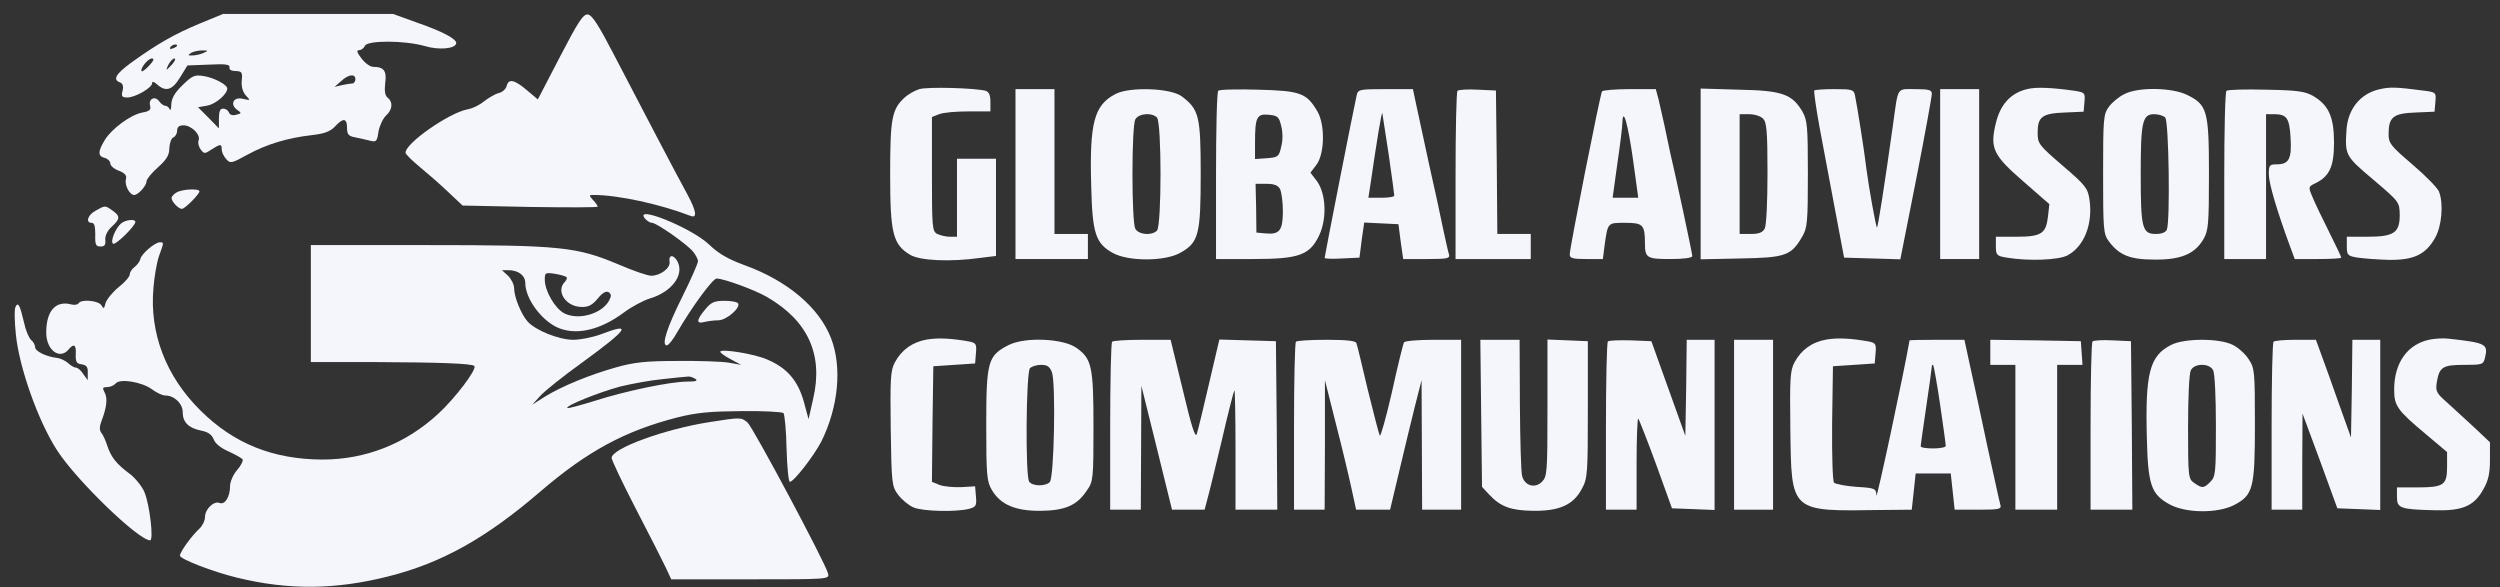 <svg width="132" height="31" viewBox="0 0 132 31" fill="none" xmlns="http://www.w3.org/2000/svg">
<rect x="0" y="0" width="132" height="31" fill="#333333" stroke="none"/>
<path d="M48.544 4.706C48.294 4.779 47.941 4.985 47.75 5.162C47.088 5.779 47 6.265 47 9.221C47 12.323 47.147 12.912 48.059 13.456C48.588 13.765 50.162 13.838 51.75 13.618L52.588 13.515V10.941V8.382H51.559H50.529V10.441V12.5H50.147C49.941 12.5 49.647 12.426 49.485 12.353C49.221 12.206 49.206 12.015 49.206 9.176V6.176L49.588 6.029C49.794 5.941 50.485 5.882 51.132 5.882H52.294V5.382C52.294 5.029 52.221 4.853 52.044 4.794C51.5 4.647 48.971 4.574 48.544 4.706Z" fill="#F4F6FC"/>
<path d="M107.029 4.706C106.162 4.912 105.618 5.515 105.382 6.5C105.059 7.824 105.235 8.191 106.809 9.559L108.206 10.78L108.132 11.441C108.029 12.338 107.779 12.5 106.456 12.5H105.382V13C105.382 13.471 105.426 13.515 105.956 13.603C107.103 13.794 108.676 13.735 109.162 13.485C110.044 13.015 110.515 11.824 110.323 10.53C110.235 9.941 110.118 9.78 108.912 8.75C107.632 7.647 107.588 7.588 107.588 6.985C107.588 6.162 107.838 5.985 109.029 5.941L110.015 5.897L110.059 5.397C110.103 4.897 110.073 4.882 109.544 4.794C108.309 4.618 107.485 4.588 107.029 4.706Z" fill="#F4F6FC"/>
<path d="M125.603 4.721C124.618 4.956 123.97 5.765 123.897 6.838C123.809 8.191 123.823 8.235 125.309 9.485C126.691 10.662 126.691 10.662 126.706 11.353C126.706 12.294 126.397 12.5 124.985 12.5H123.912V13C123.912 13.471 123.956 13.515 124.485 13.603C124.794 13.647 125.544 13.706 126.147 13.721C127.456 13.735 128.073 13.441 128.573 12.559C128.926 11.941 129.029 10.765 128.779 10.118C128.706 9.927 128.073 9.279 127.382 8.691C126.22 7.691 126.118 7.574 126.118 7.074C126.118 6.177 126.368 5.985 127.529 5.941L128.544 5.897L128.588 5.382C128.632 4.882 128.632 4.868 127.926 4.779C126.47 4.588 126.176 4.588 125.603 4.721Z" fill="#F4F6FC"/>
<path d="M53.618 9.191V13.677H55.529H57.441V13.015V12.353H56.559H55.676V8.53V4.706H54.647H53.618V9.191Z" fill="#F4F6FC"/>
<path d="M58.912 4.956C57.765 5.544 57.515 6.485 57.618 9.882C57.677 12.323 57.853 12.853 58.75 13.353C59.559 13.809 61.5 13.809 62.309 13.353C63.294 12.809 63.397 12.397 63.397 9.191C63.397 6.118 63.309 5.779 62.397 5.088C61.809 4.647 59.662 4.574 58.912 4.956ZM61.088 6.206C61.338 6.456 61.338 11.927 61.088 12.177C60.809 12.456 60.118 12.397 59.941 12.073C59.853 11.897 59.794 10.691 59.794 9.191C59.794 7.691 59.853 6.485 59.941 6.309C60.118 5.985 60.809 5.926 61.088 6.206Z" fill="#F4F6FC"/>
<path d="M64.324 4.794C64.25 4.853 64.206 6.882 64.206 9.294V13.677H66.162C68.588 13.677 69.147 13.471 69.647 12.441C70.074 11.544 70.015 10.221 69.53 9.559L69.191 9.118L69.515 8.691C69.941 8.103 69.971 6.588 69.559 5.882C68.986 4.912 68.677 4.794 66.441 4.735C65.338 4.706 64.382 4.721 64.324 4.794ZM67.647 6.647C67.736 7 67.736 7.412 67.647 7.75C67.53 8.28 67.471 8.309 66.897 8.353L66.265 8.397V7.544C66.265 6.191 66.353 6 66.986 6.059C67.456 6.103 67.53 6.162 67.647 6.647ZM67.588 9.985C67.662 10.147 67.736 10.662 67.736 11.147C67.736 12.162 67.559 12.397 66.824 12.324L66.338 12.28L66.324 10.985L66.294 9.706H66.868C67.28 9.706 67.471 9.78 67.588 9.985Z" fill="#F4F6FC"/>
<path d="M71.633 5.029C71.515 5.515 69.941 13.515 69.941 13.618C69.941 13.662 70.353 13.677 70.868 13.647L71.78 13.603L71.897 12.677L72.03 11.75L72.927 11.794L73.838 11.838L73.956 12.75L74.088 13.677H75.338C76.456 13.677 76.574 13.647 76.5 13.412C76.456 13.28 76.324 12.662 76.191 12.059C76.074 11.456 75.736 9.927 75.456 8.677C75.191 7.427 74.883 6.015 74.78 5.544L74.603 4.706H73.162C71.78 4.706 71.706 4.721 71.633 5.029ZM73.324 8.162C73.486 9.294 73.618 10.265 73.618 10.324C73.618 10.397 73.309 10.441 72.941 10.441H72.25L72.338 9.882C72.706 7.338 72.956 5.868 72.986 5.971C73 6.044 73.147 7.029 73.324 8.162Z" fill="#F4F6FC"/>
<path d="M76.956 4.794C76.897 4.853 76.853 6.882 76.853 9.294V13.677H78.838H80.824V13.015V12.353H79.941H79.059L79.029 8.559L78.985 4.779L78.029 4.735C77.5 4.706 77.015 4.735 76.956 4.794Z" fill="#F4F6FC"/>
<path d="M84.588 4.824C84.485 4.985 82.882 13.088 82.882 13.427C82.882 13.632 83.029 13.677 83.75 13.677H84.632L84.721 12.971C84.897 11.735 84.868 11.765 85.823 11.765C86.735 11.765 86.853 11.868 86.853 12.824C86.853 13.618 86.941 13.677 88.191 13.677C88.912 13.677 89.353 13.618 89.353 13.515C89.353 13.382 88.485 9.309 88.176 8.015C88.103 7.691 87.971 7.059 87.882 6.618C87.779 6.177 87.647 5.559 87.573 5.25L87.426 4.706H86.044C85.279 4.706 84.632 4.765 84.588 4.824ZM86.221 8.412L86.5 10.441H85.823H85.147L85.397 8.632C85.544 7.647 85.662 6.677 85.662 6.471C85.691 5.603 85.956 6.544 86.221 8.412Z" fill="#F4F6FC"/>
<path d="M89.794 9.191V13.691L91.912 13.647C94.28 13.603 94.574 13.5 95.162 12.485C95.427 12.029 95.456 11.721 95.456 9.191C95.456 6.647 95.427 6.353 95.162 5.882C94.618 4.971 94.103 4.779 91.824 4.735L89.794 4.676V9.191ZM93.089 6.265C93.28 6.456 93.324 6.926 93.324 9.132C93.324 10.677 93.265 11.897 93.177 12.074C93.059 12.279 92.868 12.353 92.442 12.353H91.853V9.191V6.029H92.353C92.633 6.029 92.971 6.132 93.089 6.265Z" fill="#F4F6FC"/>
<path d="M95.794 4.779C95.765 4.824 95.882 5.662 96.059 6.647C96.25 7.647 96.618 9.618 96.882 11.029L97.368 13.603L98.853 13.647L100.338 13.691L101.176 9.456C101.632 7.132 102 5.103 102 4.956C102 4.75 101.853 4.706 101.118 4.706C100.132 4.706 100.235 4.544 99.956 6.544C99.515 9.706 99.147 12.059 99.103 12.015C99.044 11.956 98.662 9.838 98.544 8.897C98.441 8 98.044 5.5 97.941 5.029C97.882 4.735 97.794 4.706 96.868 4.706C96.323 4.706 95.838 4.735 95.794 4.779Z" fill="#F4F6FC"/>
<path d="M102.441 9.191V13.677H103.471H104.5V9.191V4.706H103.471H102.441V9.191Z" fill="#F4F6FC"/>
<path d="M112.162 4.971C111.883 5.103 111.515 5.412 111.353 5.632C111.059 6.029 111.044 6.25 111.044 9.191C111.044 12.147 111.059 12.353 111.353 12.75C111.897 13.471 112.456 13.706 113.75 13.706C115.147 13.721 115.883 13.412 116.339 12.632C116.603 12.177 116.633 11.868 116.633 9.191C116.633 5.824 116.544 5.529 115.456 5C114.647 4.618 112.883 4.588 112.162 4.971ZM114.324 6.206C114.515 6.397 114.589 11.662 114.412 12.118C114.353 12.265 114.147 12.353 113.824 12.353C113.103 12.353 113.03 12.03 113.03 9.191C113.03 6.441 113.118 6.029 113.736 6.029C113.956 6.029 114.221 6.103 114.324 6.206Z" fill="#F4F6FC"/>
<path d="M117.559 4.794C117.486 4.853 117.441 6.882 117.441 9.294V13.677H118.544H119.647V9.853V6.029H120.059C120.736 6.029 120.883 6.221 120.941 7.265C121.015 8.382 120.853 8.677 120.221 8.677C119.824 8.677 119.794 8.721 119.794 9.206C119.794 9.677 120.221 11.132 120.927 13.044L121.162 13.677H122.383C123.059 13.677 123.618 13.647 123.618 13.603C123.618 13.559 123.324 12.941 122.971 12.235C122.618 11.53 122.221 10.706 122.103 10.412C121.868 9.868 121.883 9.853 122.25 9.677C123 9.309 123.236 8.794 123.236 7.529C123.236 6.177 122.956 5.559 122.147 5.074C121.706 4.824 121.324 4.765 119.647 4.735C118.559 4.706 117.618 4.735 117.559 4.794Z" fill="#F4F6FC"/>
<path d="M48.941 17.927C48.177 18.059 47.603 18.471 47.25 19.132C47.015 19.574 47 19.985 47.03 22.647C47.074 25.559 47.089 25.677 47.427 26.132C47.618 26.382 47.986 26.691 48.236 26.794C48.721 27 50.471 27.044 51.162 26.868C51.53 26.765 51.574 26.706 51.53 26.221L51.486 25.677L50.75 25.721C50.339 25.735 49.824 25.691 49.603 25.603L49.206 25.441L49.236 22.397L49.28 19.338L50.383 19.265L51.486 19.191L51.53 18.647C51.574 18.162 51.53 18.103 51.162 18.029C50.265 17.868 49.544 17.824 48.941 17.927Z" fill="#F4F6FC"/>
<path d="M96.442 17.927C95.677 18.059 95.103 18.471 94.75 19.132C94.515 19.574 94.5 19.985 94.53 22.647C94.588 27.088 94.5 27 99.368 26.927L100.941 26.912L101.044 25.956L101.147 25H102.074H103L103.103 25.956L103.206 26.912H104.441C105.574 26.912 105.691 26.882 105.618 26.647C105.574 26.515 105.28 25.132 104.941 23.603C104.618 22.059 104.206 20.162 104.03 19.368L103.721 17.941H102.28C101.471 17.941 100.824 17.956 100.824 17.971C100.544 19.603 99.088 26.427 99.074 26.162C99.059 25.794 99.015 25.765 98.015 25.706C97.442 25.662 96.912 25.559 96.838 25.485C96.765 25.412 96.721 24.103 96.736 22.338L96.78 19.338L97.883 19.265L98.986 19.191L99.03 18.647C99.074 18.162 99.03 18.103 98.662 18.029C97.765 17.868 97.044 17.824 96.442 17.927ZM102.441 21.382C102.603 22.485 102.736 23.456 102.736 23.544C102.736 23.618 102.441 23.677 102.074 23.677C101.706 23.677 101.412 23.632 101.412 23.559C101.412 23.5 101.544 22.559 101.706 21.471C101.868 20.382 102 19.427 102 19.353C102 19.279 102.03 19.25 102.074 19.279C102.103 19.324 102.28 20.265 102.441 21.382Z" fill="#F4F6FC"/>
<path d="M128.309 17.927C127.118 18.162 126.412 19.147 126.412 20.574C126.412 21.427 126.573 21.662 128.088 22.927L129.206 23.868V24.647C129.206 25.618 129.029 25.735 127.603 25.735H126.559V26.235C126.559 26.838 126.735 26.897 128.544 26.941C130.015 26.985 130.632 26.721 131.118 25.838C131.382 25.382 131.47 25 131.47 24.294V23.353L130.662 22.588C130.22 22.177 129.573 21.588 129.22 21.265C128.647 20.765 128.588 20.662 128.662 20.191C128.794 19.382 128.97 19.265 130.103 19.265C131.059 19.265 131.118 19.25 131.206 18.897C131.382 18.162 131.279 18.103 129.279 17.882C129.044 17.853 128.603 17.868 128.309 17.927Z" fill="#F4F6FC"/>
<path d="M53.25 18.221C52.162 18.779 52.074 19.074 52.074 22.427C52.074 25.103 52.103 25.412 52.368 25.868C52.824 26.647 53.618 26.985 54.956 26.971C56.236 26.956 56.868 26.691 57.397 25.882C57.721 25.427 57.736 25.265 57.736 22.544C57.736 19.353 57.647 18.941 56.838 18.368C56.133 17.868 54.118 17.779 53.25 18.221ZM55.544 19.662C55.75 20.221 55.662 25.221 55.427 25.456C55.191 25.691 54.5 25.677 54.338 25.427C54.133 25.103 54.177 19.647 54.383 19.441C54.486 19.338 54.75 19.265 54.971 19.265C55.294 19.265 55.427 19.353 55.544 19.662Z" fill="#F4F6FC"/>
<path d="M58.721 18.044C58.662 18.088 58.618 20.118 58.618 22.529V26.912H59.426H60.235L60.25 23.632L60.265 20.368L61.074 23.632L61.882 26.912H62.75H63.603L63.75 26.353C63.838 26.059 64.177 24.647 64.515 23.235C64.838 21.824 65.147 20.632 65.177 20.603C65.206 20.574 65.235 21.971 65.235 23.721V26.912H66.338H67.441L67.412 22.456L67.368 18.015L65.868 17.971L64.382 17.927L63.838 20.25C63.544 21.529 63.25 22.735 63.191 22.912C63.118 23.162 62.912 22.529 62.456 20.603L61.809 17.941H60.309C59.485 17.941 58.765 17.985 58.721 18.044Z" fill="#F4F6FC"/>
<path d="M68.427 18.044C68.368 18.088 68.324 20.118 68.324 22.529V26.912H69.133H69.941L69.956 23.485V20.074L70.53 22.353C70.853 23.603 71.221 25.147 71.353 25.765L71.603 26.912H72.5H73.397L73.897 24.809C74.162 23.662 74.544 22.118 74.721 21.397L75.059 20.074L75.074 23.485L75.088 26.912H76.118H77.147V22.427V17.941H75.691C74.883 17.941 74.191 18 74.133 18.074C74.088 18.147 73.794 19.324 73.5 20.677C73.191 22.029 72.897 23.074 72.853 23C72.809 22.927 72.53 21.838 72.221 20.588C71.927 19.338 71.662 18.221 71.618 18.118C71.588 18 71.133 17.941 70.044 17.941C69.206 17.941 68.471 17.985 68.427 18.044Z" fill="#F4F6FC"/>
<path d="M78.206 21.824L78.25 25.706L78.618 26.103C79.235 26.765 79.779 26.956 80.97 26.971C82.353 26.985 83.088 26.647 83.529 25.794C83.823 25.265 83.838 24.971 83.838 21.618V18.015L82.779 17.971L81.706 17.927V21.544C81.706 24.941 81.691 25.162 81.412 25.441C81.044 25.809 80.5 25.647 80.368 25.132C80.309 24.941 80.265 23.235 80.25 21.353L80.235 17.941H79.206H78.162L78.206 21.824Z" fill="#F4F6FC"/>
<path d="M84.897 18.029C84.839 18.088 84.794 20.118 84.794 22.529V26.912H85.603H86.412V24.456C86.412 23.118 86.456 22.044 86.5 22.103C86.544 22.147 86.971 23.235 87.442 24.515L88.28 26.838L89.412 26.882L90.53 26.927V22.427V17.941H89.794H89.059L89.03 20.471L88.986 23.015L88.089 20.515L87.192 18.015L86.103 17.971C85.5 17.956 84.956 17.971 84.897 18.029Z" fill="#F4F6FC"/>
<path d="M91.559 22.427V26.912H92.588H93.618V22.427V17.941H92.588H91.559V22.427Z" fill="#F4F6FC"/>
<path d="M105.088 18.603V19.265H105.75H106.412V23.088V26.912H107.515H108.618V23.088V19.265H109.294H109.956L109.912 18.632L109.868 18.015L107.485 17.971L105.088 17.941V18.603Z" fill="#F4F6FC"/>
<path d="M110.485 18.029C110.426 18.088 110.382 20.118 110.382 22.529V26.912H111.485H112.588L112.559 22.456L112.515 18.015L111.559 17.971C111.029 17.941 110.544 17.971 110.485 18.029Z" fill="#F4F6FC"/>
<path d="M114.647 18.206C113.5 18.779 113.265 19.691 113.353 23.103C113.412 25.588 113.574 26.088 114.53 26.618C115.383 27.103 117.088 27.118 117.971 26.662C118.971 26.132 119.059 25.779 119.059 22.382C119.059 19.588 119.044 19.427 118.721 18.956C118.544 18.677 118.162 18.338 117.883 18.206C117.177 17.853 115.353 17.853 114.647 18.206ZM116.853 19.544C116.941 19.721 117 20.941 117 22.485C117 24.956 116.986 25.162 116.706 25.441C116.353 25.794 116.28 25.794 115.853 25.5C115.544 25.279 115.53 25.206 115.53 22.559C115.53 20.956 115.588 19.721 115.677 19.544C115.78 19.368 115.986 19.265 116.265 19.265C116.544 19.265 116.75 19.368 116.853 19.544Z" fill="#F4F6FC"/>
<path d="M120.044 18.044C119.986 18.088 119.941 20.118 119.941 22.529V26.912H120.75H121.559V24.368L121.574 21.838L122.5 24.338L123.412 26.838L124.544 26.882L125.677 26.927V22.427V17.941H124.941H124.206L124.177 20.515L124.133 23.103L123.486 21.294C123.133 20.294 122.721 19.132 122.559 18.706L122.28 17.941H121.206C120.618 17.941 120.088 17.985 120.044 18.044Z" fill="#F4F6FC"/>
<path d="M10.53 1.25C9.221 1.794 8.294 2.324 6.927 3.309C6.103 3.912 5.941 4.206 6.338 4.353C6.486 4.412 6.53 4.559 6.471 4.794C6.397 5.088 6.441 5.147 6.721 5.147C7.147 5.147 8.03 4.632 8.03 4.397C8.03 4.28 8.133 4.309 8.294 4.456C8.75 4.868 9.103 4.765 9.515 4.074L9.897 3.456L11.03 3.412C11.897 3.368 12.147 3.397 12.118 3.559C12.088 3.677 12.221 3.75 12.441 3.75C12.765 3.765 12.809 3.809 12.765 4.25C12.736 4.559 12.809 4.838 12.971 5.03C13.236 5.309 13.236 5.309 12.838 5.221C12.338 5.088 12.118 5.5 12.515 5.794C12.765 5.971 12.765 5.985 12.471 6.059C12.28 6.118 12.133 6.059 12.088 5.941C12.044 5.824 11.912 5.735 11.78 5.735C11.618 5.735 11.559 5.882 11.559 6.265V6.78L11.015 6.221L10.456 5.662L10.956 5.574C11.397 5.485 11.986 4.985 12 4.677C12 4.471 11.309 4.103 10.75 4.015C10.28 3.941 10.162 3.985 9.633 4.5C9.221 4.897 9.059 5.191 9.044 5.515C9.044 5.75 9 5.868 8.956 5.765C8.927 5.677 8.824 5.588 8.736 5.588C8.647 5.588 8.5 5.485 8.397 5.338C8.177 5.044 7.824 5.221 7.927 5.588C7.986 5.794 7.883 5.882 7.515 5.941C6.897 6.059 5.897 6.794 5.53 7.397C5.162 8 5.162 8.25 5.53 8.338C5.691 8.382 5.824 8.515 5.824 8.632C5.824 8.75 6.03 8.927 6.28 9.015C6.603 9.147 6.706 9.265 6.647 9.471C6.574 9.78 6.838 10.294 7.088 10.294C7.294 10.294 7.736 9.809 7.736 9.574C7.736 9.471 8 9.132 8.338 8.838C8.794 8.427 8.941 8.191 8.941 7.824C8.956 7.544 9.044 7.294 9.162 7.25C9.265 7.206 9.353 7.044 9.353 6.897C9.353 6.706 9.456 6.618 9.691 6.618C10.103 6.618 10.603 7.103 10.486 7.412C10.441 7.53 10.486 7.735 10.588 7.882C10.78 8.132 10.809 8.132 11.162 7.897C11.647 7.588 11.706 7.588 11.706 7.897C11.706 8.03 11.809 8.25 11.941 8.397C12.162 8.647 12.221 8.632 13.074 8.162C14.103 7.603 15.191 7.28 16.485 7.132C17.133 7.059 17.441 6.941 17.691 6.677C18.118 6.206 18.324 6.235 18.324 6.75C18.324 7.088 18.397 7.191 18.75 7.25C18.985 7.294 19.338 7.382 19.53 7.427C19.868 7.515 19.912 7.471 19.985 6.941C20.044 6.632 20.221 6.25 20.383 6.103C20.721 5.794 20.765 5.397 20.471 5.162C20.324 5.044 20.294 4.809 20.338 4.397C20.427 3.75 20.28 3.53 19.706 3.53C19.544 3.53 19.265 3.324 19.088 3.088C18.838 2.765 18.809 2.647 18.971 2.647C19.074 2.647 19.206 2.544 19.265 2.427C19.368 2.118 21.383 2.132 22.412 2.427C23.177 2.662 24.059 2.574 24.088 2.28C24.118 2.059 23.338 1.647 21.971 1.177L20.75 0.735H16.265H11.78L10.53 1.25ZM9.353 2.412C9.353 2.441 9.25 2.515 9.118 2.559C9 2.603 8.941 2.588 8.986 2.5C9.074 2.353 9.353 2.294 9.353 2.412ZM10.75 2.794C10.588 2.868 10.324 2.927 10.162 2.927C9.912 2.941 9.912 2.912 10.088 2.794C10.206 2.721 10.471 2.662 10.677 2.662C11.015 2.662 11.015 2.677 10.75 2.794ZM7.883 3.456C7.691 3.662 7.515 3.794 7.486 3.765C7.368 3.647 7.809 3.088 8.015 3.088C8.162 3.088 8.118 3.206 7.883 3.456ZM9.103 3.382C8.956 3.544 8.824 3.677 8.794 3.677C8.78 3.677 8.824 3.544 8.912 3.382C9 3.221 9.133 3.088 9.206 3.088C9.294 3.088 9.236 3.221 9.103 3.382ZM18.765 4.191C18.765 4.309 18.677 4.412 18.588 4.412C18.485 4.412 18.235 4.456 18.03 4.5L17.662 4.588L18.015 4.28C18.412 3.912 18.765 3.882 18.765 4.191Z" fill="#F4F6FC"/>
<path d="M29.573 2.985L28.397 5.25L27.823 4.765C27.162 4.206 26.853 4.132 26.75 4.544C26.706 4.706 26.529 4.868 26.338 4.912C26.147 4.956 25.809 5.162 25.573 5.338C25.353 5.529 24.941 5.735 24.662 5.779C23.691 5.971 21.412 7.559 21.412 8.059C21.412 8.147 21.765 8.485 22.191 8.838C22.603 9.177 23.294 9.779 23.691 10.162L24.426 10.853L28 10.927C29.956 10.956 31.559 10.956 31.559 10.912C31.559 10.868 31.456 10.706 31.309 10.559C31.088 10.309 31.088 10.294 31.353 10.294C32.632 10.294 34.853 10.779 36.456 11.397C36.823 11.544 36.779 11.162 36.294 10.265C35.765 9.309 33.75 5.456 32.367 2.794C31.617 1.353 31.265 0.794 31.044 0.765C30.794 0.735 30.544 1.118 29.573 2.985Z" fill="#F4F6FC"/>
<path d="M9.324 10.162C9.177 10.235 9.059 10.382 9.059 10.456C9.059 10.647 9.427 11.029 9.603 11.029C9.765 11.029 10.53 10.25 10.53 10.103C10.53 9.941 9.603 9.985 9.324 10.162Z" fill="#F4F6FC"/>
<path d="M5.059 11.118C4.633 11.338 4.5 11.765 4.838 11.765C4.986 11.765 5.03 11.956 5.03 12.382C5.015 12.927 5.059 13.015 5.309 13.015C5.53 13.015 5.588 12.927 5.559 12.662C5.544 12.441 5.662 12.191 5.897 11.971C6.353 11.559 6.353 11.412 5.941 11.118C5.544 10.838 5.559 10.838 5.059 11.118Z" fill="#F4F6FC"/>
<path d="M34.059 11.544C34.162 11.662 34.324 11.765 34.427 11.765C34.662 11.765 36.28 12.897 36.588 13.28C36.736 13.456 36.853 13.691 36.853 13.794C36.853 13.912 36.486 14.735 36.044 15.632C35.206 17.309 34.912 18.235 35.206 18.235C35.294 18.235 35.544 17.927 35.765 17.529C36.53 16.206 37.633 14.706 37.838 14.706C38.206 14.706 39.868 15.309 40.515 15.691C42.662 16.941 43.471 18.721 42.941 21.029L42.691 22.132L42.441 21.206C42.133 20.103 41.559 19.427 40.515 18.985C39.824 18.677 38.03 18.397 38.03 18.574C38.03 18.632 38.28 18.809 38.588 18.971L39.133 19.265L38.471 19.147C38.103 19.088 36.883 19.044 35.75 19.059C34.103 19.059 33.456 19.132 32.53 19.397C31.162 19.779 29.647 20.397 28.75 20.956L28.103 21.368L28.544 20.882C28.794 20.618 29.75 19.853 30.691 19.177C33.177 17.368 33.427 17 31.735 17.647C31.309 17.809 30.647 17.941 30.265 17.941C29.515 17.941 28.265 17.441 27.853 16.971C27.515 16.588 27.147 15.677 27.147 15.235C27.147 15.03 27 14.735 26.824 14.559L26.5 14.265H26.838C27.368 14.265 27.735 14.544 27.735 14.941C27.735 15.794 28.647 17 29.544 17.338C30.515 17.706 31.735 17.397 32.941 16.5C33.353 16.191 33.971 15.868 34.294 15.765C35.456 15.427 36.133 14.53 35.78 13.824C35.574 13.427 35.294 13.427 35.353 13.824C35.412 14.147 34.868 14.559 34.383 14.559C34.191 14.559 33.427 14.294 32.677 13.971C30.441 13.03 29.618 12.941 22.574 12.941H16.412V16.029V19.118H19.838C23.147 19.132 24.927 19.191 25.044 19.324C25.206 19.485 24.015 21.044 23.133 21.853C21.412 23.441 19.294 24.265 17.015 24.265C14.412 24.25 12.353 23.427 10.588 21.677C8.765 19.882 7.883 17.588 8.103 15.191C8.147 14.603 8.28 13.853 8.397 13.515C8.662 12.78 8.662 12.794 8.441 12.794C8.177 12.794 7.456 13.412 7.412 13.677C7.383 13.794 7.25 13.985 7.118 14.088C6.971 14.191 6.853 14.368 6.853 14.485C6.853 14.603 6.588 14.912 6.265 15.162C5.941 15.427 5.633 15.809 5.574 16C5.5 16.309 5.471 16.324 5.353 16.118C5.206 15.868 4.28 15.78 4.147 16.015C4.103 16.088 3.927 16.118 3.765 16.074C2.941 15.853 2.441 16.412 2.441 17.559C2.441 18.485 3.147 19.015 3.618 18.456C3.897 18.118 4.03 18.191 4 18.706C3.986 19.103 4.044 19.206 4.309 19.235C4.574 19.279 4.647 19.382 4.633 19.677V20.074L4.397 19.75C4.28 19.559 4.103 19.412 4.015 19.412C3.927 19.412 3.736 19.309 3.603 19.177C3.456 19.044 3.177 18.912 3 18.897C2.412 18.824 1.853 18.544 1.853 18.324C1.853 18.221 1.765 18.044 1.647 17.956C1.53 17.853 1.353 17.441 1.265 17.015C1.044 16.074 0.956 15.941 0.824 16.191C0.75 16.309 0.765 16.971 0.838 17.662C1.015 19.412 2.015 22.235 3.015 23.779C4.015 25.338 7.309 28.529 7.927 28.529C8.118 28.529 7.912 26.691 7.633 26C7.515 25.706 7.177 25.279 6.883 25.044C6.147 24.5 5.868 24.147 5.662 23.529C5.574 23.25 5.427 22.927 5.338 22.838C5.25 22.706 5.25 22.515 5.353 22.25C5.633 21.515 5.691 21.029 5.53 20.735C5.397 20.485 5.412 20.441 5.647 20.441C5.809 20.441 6.015 20.353 6.103 20.25C6.324 19.971 7.486 20.162 8.03 20.559C8.265 20.735 8.574 20.882 8.721 20.882C9.206 20.882 9.647 21.309 9.647 21.765C9.647 22.294 9.956 22.603 10.618 22.735C10.986 22.809 11.177 22.941 11.28 23.191C11.353 23.412 11.662 23.662 12.074 23.838C12.427 24 12.765 24.191 12.809 24.25C12.853 24.324 12.721 24.588 12.515 24.824C12.309 25.059 12.147 25.441 12.147 25.662C12.147 26.221 11.883 26.662 11.603 26.559C11.294 26.427 10.824 26.882 10.824 27.294C10.824 27.485 10.691 27.765 10.53 27.912C10.103 28.309 9.5 29.147 9.5 29.338C9.5 29.515 11.236 30.191 12.515 30.5C15.221 31.162 17.706 31.147 20.53 30.427C23.324 29.721 25.677 28.412 28.544 25.941C31.015 23.824 33 22.75 35.75 22.044C36.794 21.779 37.515 21.721 39.162 21.706C40.309 21.691 41.294 21.75 41.368 21.809C41.427 21.882 41.515 22.721 41.53 23.691C41.559 24.647 41.633 25.441 41.706 25.441C41.912 25.441 42.971 24.074 43.368 23.309C44.265 21.5 44.471 19.397 43.883 17.868C43.265 16.25 41.588 14.824 39.309 14C38.427 13.677 37.927 13.382 37.441 12.912C36.515 12.03 33.427 10.78 34.059 11.544ZM29.912 14.632C29.956 14.677 29.912 14.794 29.824 14.882C29.338 15.368 29.868 16.191 30.691 16.206C31.059 16.221 31.265 16.118 31.559 15.765C31.809 15.456 32 15.353 32.133 15.427C32.28 15.53 32.294 15.618 32.162 15.868C31.78 16.574 30.544 16.927 29.794 16.544C29.309 16.294 28.765 15.368 28.765 14.765C28.765 14.397 28.794 14.382 29.294 14.456C29.588 14.5 29.868 14.588 29.912 14.632ZM36.706 20C36.868 20.103 36.765 20.147 36.309 20.147C35.397 20.147 33.015 20.647 31.412 21.162C30.647 21.397 30 21.574 29.956 21.544C29.838 21.427 31.603 20.721 32.736 20.412C33.338 20.265 34.368 20.074 35.015 20.015C35.662 19.941 36.265 19.882 36.338 19.882C36.427 19.868 36.588 19.927 36.706 20Z" fill="#F4F6FC"/>
<path d="M6.397 11.794C6.088 12.059 5.809 12.765 5.971 12.868C6.103 12.956 7.133 11.941 7.147 11.721C7.147 11.544 6.633 11.603 6.397 11.794Z" fill="#F4F6FC"/>
<path d="M37.515 22.279C35.103 22.647 32.294 23.677 32.294 24.177C32.294 24.294 32.868 25.5 33.574 26.868C34.28 28.221 34.986 29.618 35.147 29.956L35.441 30.588H39.618C43.765 30.588 43.794 30.588 43.721 30.279C43.574 29.706 39.765 22.574 39.471 22.309C39.133 22.029 39.103 22.029 37.515 22.279Z" fill="#F4F6FC"/>
<path d="M37.235 16.338C36.765 16.897 36.75 17.118 37.191 17C37.368 16.956 37.706 16.912 37.927 16.912C38.353 16.912 39.118 16.25 38.971 16.015C38.927 15.941 38.603 15.883 38.25 15.883C37.721 15.883 37.544 15.956 37.235 16.338Z" fill="#F4F6FC"/>
</svg>
